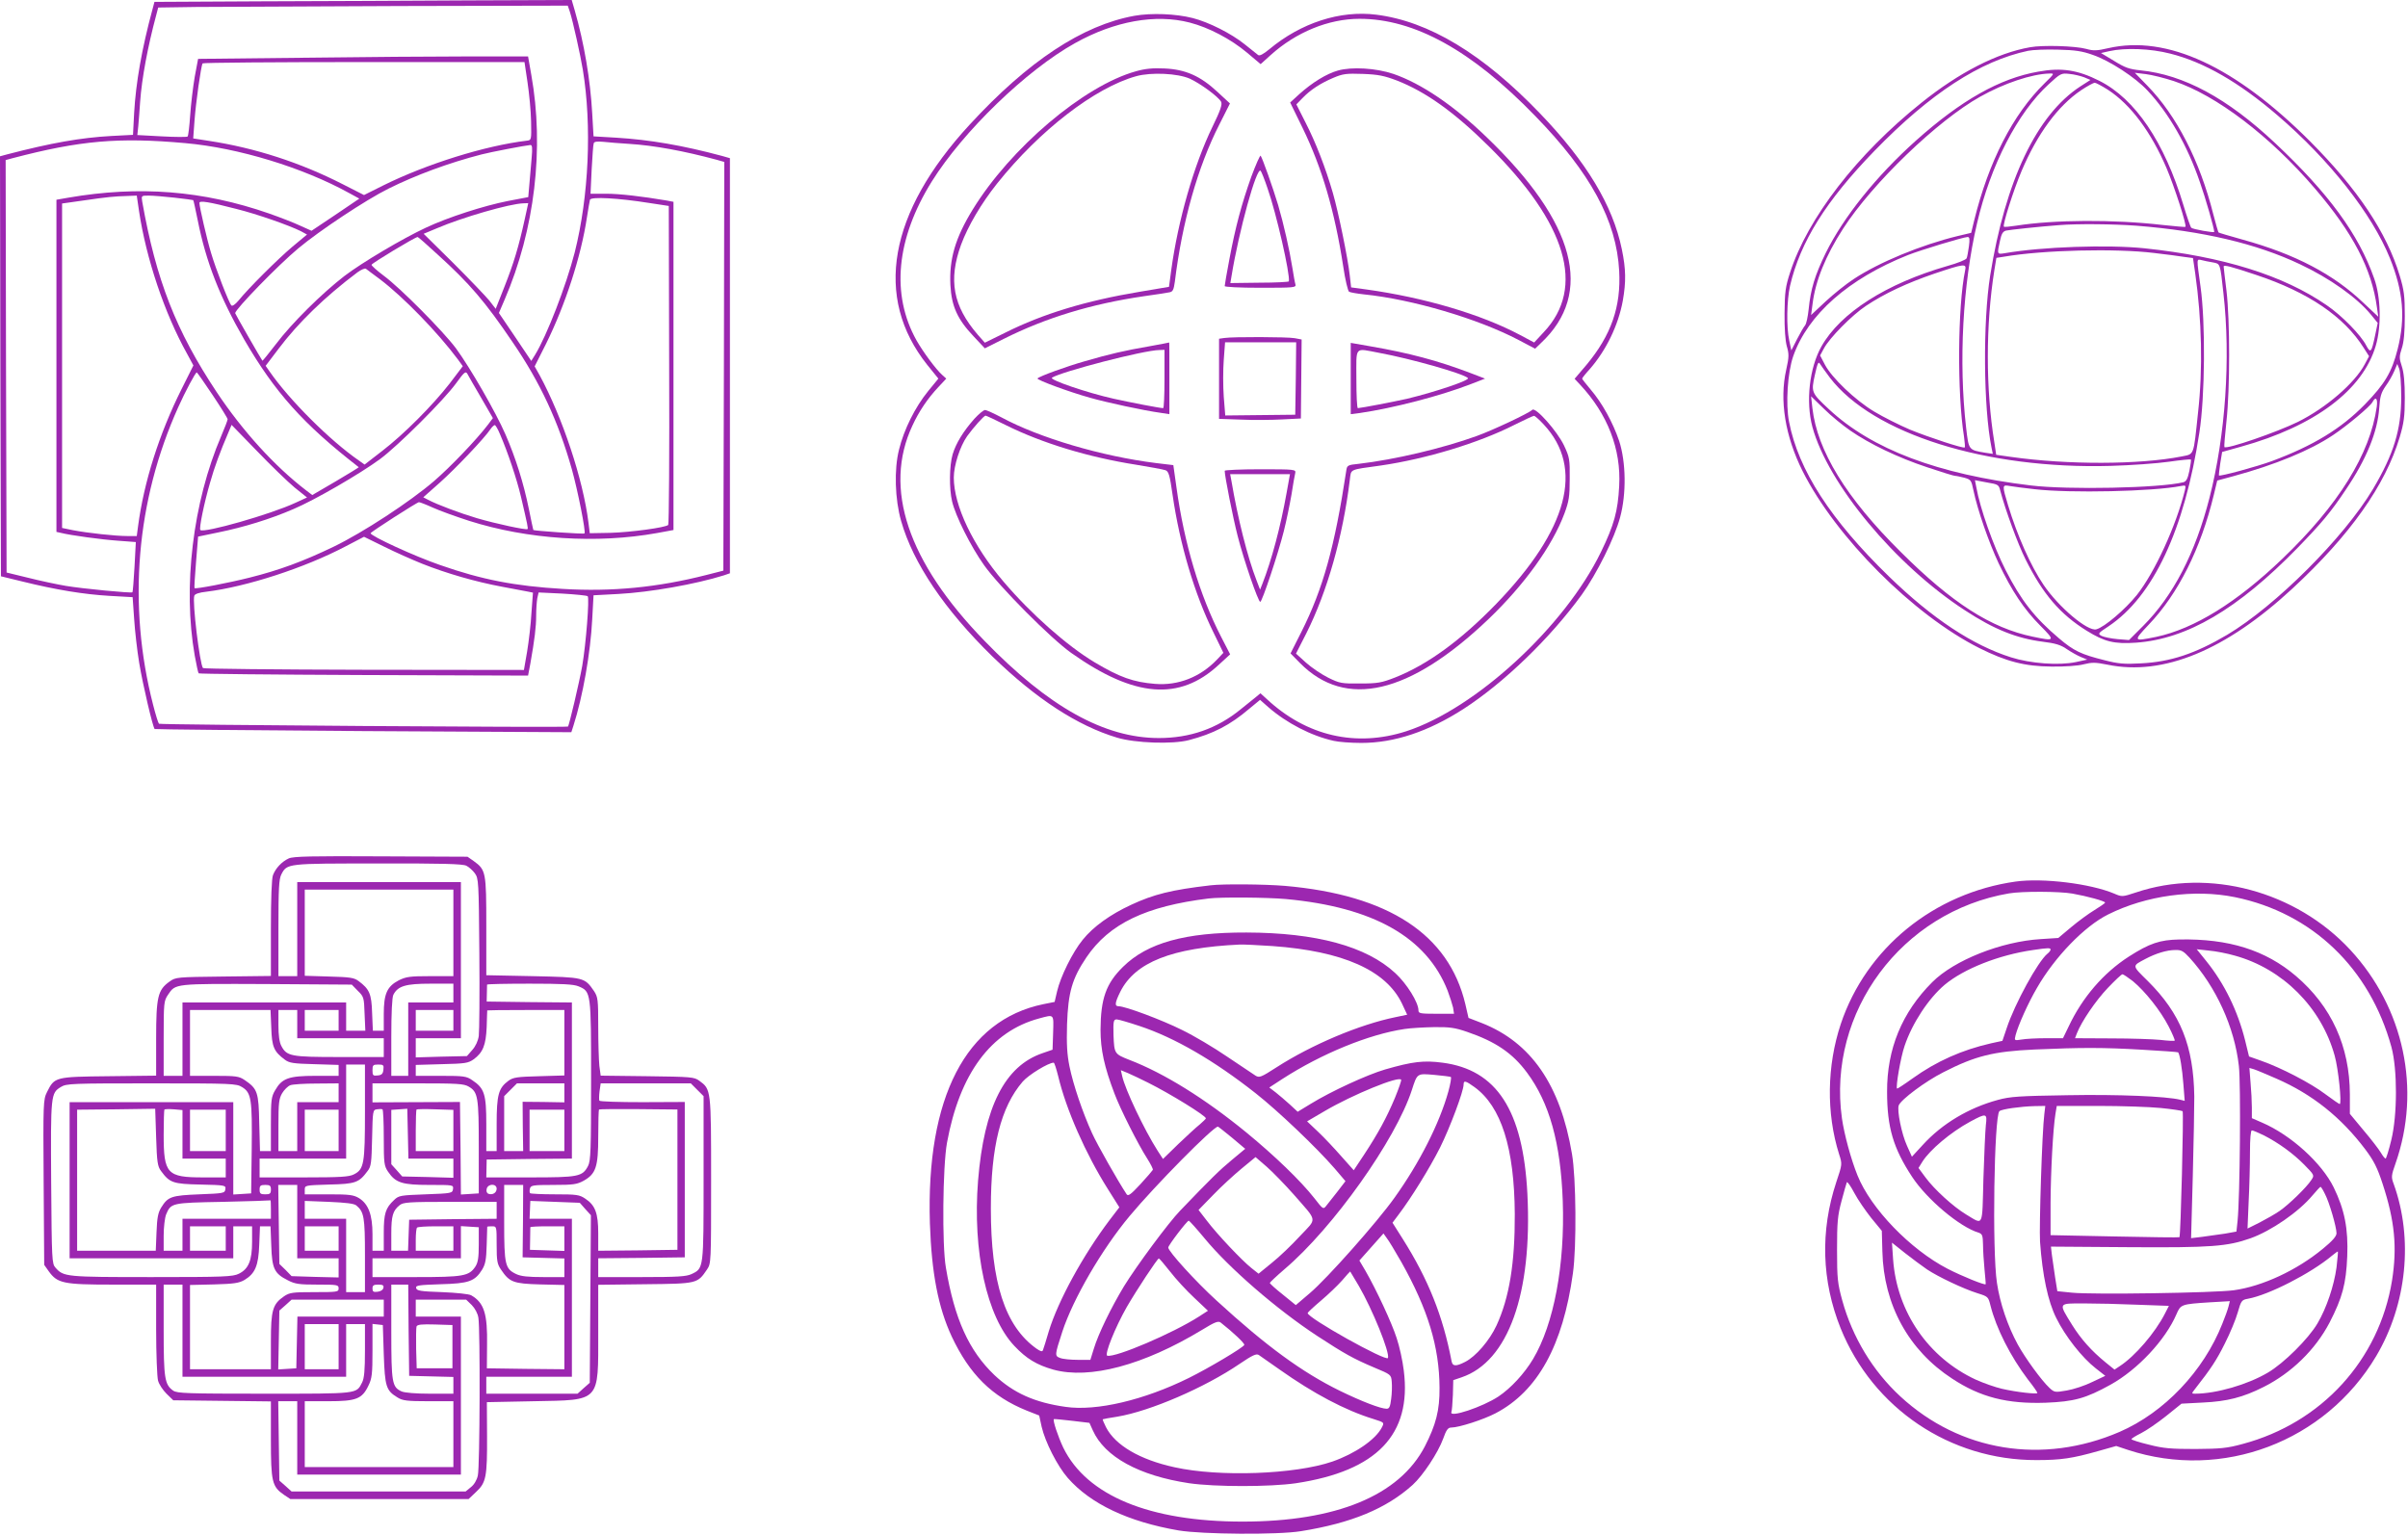 <?xml version="1.0" standalone="no"?>
<!DOCTYPE svg PUBLIC "-//W3C//DTD SVG 20010904//EN"
 "http://www.w3.org/TR/2001/REC-SVG-20010904/DTD/svg10.dtd">
<svg version="1.0" xmlns="http://www.w3.org/2000/svg"
 width="1280pt" height="816pt" viewBox="0 0 1280 816"
 preserveAspectRatio="xMidYMid meet">
<g transform="translate(0,816) scale(0.1,-0.1)"
fill="#9c27b0" stroke="none">
<path d="M1388 8153 l-567 -3 -10 -38 c-57 -210 -89 -392 -98 -553 l-6 -116
-116 -6 c-162 -9 -320 -37 -554 -98 l-37 -10 2 -1117 3 -1116 115 -28 c178
-44 325 -68 461 -76 l124 -7 8 -115 c4 -63 16 -169 27 -235 19 -115 72 -340
82 -351 3 -2 502 -7 1110 -11 l1105 -6 11 34 c50 156 91 388 100 566 l7 128
132 7 c169 9 411 52 561 99 l32 11 0 1103 0 1104 -42 12 c-209 56 -383 86
-563 97 l-120 7 -7 122 c-10 180 -43 374 -93 548 l-16 55 -542 -2 c-298 -2
-797 -4 -1109 -5z m1641 -55 c16 -49 57 -234 69 -308 49 -299 32 -674 -43
-972 -46 -178 -148 -442 -211 -545 l-20 -32 -86 128 -86 127 30 70 c161 374
212 806 142 1197 l-17 97 -316 0 c-174 0 -569 -3 -877 -7 l-561 -6 -18 -96
c-9 -53 -20 -144 -24 -203 -4 -59 -10 -111 -14 -114 -3 -3 -65 -3 -137 1
l-130 7 5 47 c2 25 7 84 10 131 9 124 40 291 86 462 l10 38 202 3 c111 1 601
3 1089 5 l886 2 11 -32z m-225 -375 c9 -60 18 -153 19 -208 2 -100 2 -100 -23
-103 -220 -26 -534 -124 -765 -239 l-100 -50 -114 58 c-225 115 -467 193 -710
230 l-84 13 7 95 c7 95 34 289 43 304 2 4 388 7 857 7 l854 0 16 -107z m-1819
-324 c282 -25 626 -130 872 -266 l53 -29 -127 -86 -127 -85 -60 27 c-34 16
-109 45 -166 65 -351 122 -691 149 -1067 84 l-63 -11 0 -883 0 -883 23 -5 c50
-13 218 -36 306 -42 l93 -7 -7 -132 c-4 -72 -9 -133 -11 -135 -5 -6 -264 19
-354 34 -47 8 -137 27 -200 43 l-115 28 -3 1096 -2 1097 37 10 c359 94 563
112 918 80z m2360 -4 c131 -8 292 -38 463 -84 l42 -12 -2 -1086 -3 -1087 -90
-23 c-259 -66 -501 -90 -765 -74 -253 15 -429 49 -651 127 -134 46 -369 154
-369 169 0 6 247 165 257 165 5 0 39 -13 74 -29 35 -16 121 -47 192 -70 312
-99 678 -123 1000 -65 l87 16 0 873 0 872 -37 7 c-130 22 -249 36 -321 36
l-83 0 6 128 c4 70 8 133 11 140 2 9 18 11 51 8 27 -3 89 -8 138 -11z m-519
-75 c-3 -38 -9 -101 -12 -139 l-6 -69 -110 -21 c-126 -25 -316 -86 -433 -141
-123 -57 -341 -186 -435 -258 -119 -92 -279 -250 -362 -360 -39 -51 -72 -91
-73 -90 -6 7 -145 249 -145 253 0 20 227 254 335 344 112 94 361 259 480 318
145 72 320 137 495 182 45 12 233 48 259 50 10 1 12 -14 7 -69z m-2087 -282
c38 -253 136 -545 255 -758 l34 -63 -63 -126 c-119 -238 -200 -494 -231 -728
l-7 -53 -51 0 c-62 0 -210 16 -288 31 l-58 12 0 862 0 863 113 16 c130 19 164
22 233 24 l51 2 12 -82z m189 71 c53 -6 98 -12 99 -13 2 -1 12 -49 24 -107 44
-222 118 -410 247 -634 163 -281 314 -450 609 -679 1 -1 -54 -35 -122 -75
l-125 -73 -33 25 c-168 129 -337 315 -475 522 -217 327 -322 596 -396 1013 -5
32 -5 32 35 32 22 0 83 -5 137 -11z m2522 -28 l105 -16 2 -845 c2 -464 -1
-847 -5 -851 -14 -14 -200 -39 -307 -42 l-110 -2 -7 57 c-29 231 -138 558
-259 782 l-27 48 60 119 c103 208 187 466 218 674 7 44 14 86 16 93 5 17 151
9 314 -17z m-2193 -32 c112 -28 277 -86 342 -118 l33 -18 -78 -65 c-77 -65
-233 -220 -287 -287 -17 -20 -32 -30 -37 -25 -13 13 -84 197 -108 279 -22 72
-62 246 -62 266 0 14 50 6 197 -32z m1532 -56 c-32 -145 -58 -232 -107 -356
l-47 -119 -34 44 c-19 23 -105 113 -191 199 l-158 156 72 30 c133 57 385 130
458 132 l26 1 -19 -87z m-463 -186 c170 -154 253 -251 398 -465 148 -216 244
-423 316 -678 31 -111 75 -332 67 -340 -4 -5 -269 14 -272 18 -1 2 -12 53 -24
113 -28 137 -70 271 -124 395 -51 118 -189 357 -264 459 -70 93 -295 320 -383
385 -36 27 -65 53 -65 58 0 8 231 147 245 148 3 0 51 -42 106 -93z m-306 -132
c124 -94 305 -280 414 -426 l26 -36 -69 -91 c-91 -117 -244 -271 -360 -360
l-93 -72 -31 22 c-153 106 -369 321 -474 473 l-21 30 69 91 c103 137 247 277
419 406 19 14 40 23 45 19 6 -4 39 -30 75 -56z m537 -629 l63 -109 -27 -36
c-62 -81 -199 -224 -286 -299 -128 -110 -377 -273 -532 -348 -164 -79 -292
-126 -448 -165 -111 -28 -288 -62 -293 -56 -2 1 2 64 8 138 l11 136 106 22
c138 28 280 72 400 124 114 48 355 188 461 266 95 70 341 315 405 404 42 58
50 65 59 50 5 -10 38 -67 73 -127z m-1427 14 c44 -66 80 -124 80 -129 0 -5
-15 -45 -34 -89 -151 -352 -205 -803 -141 -1167 9 -49 18 -92 21 -95 3 -3 398
-7 878 -9 l873 -3 12 63 c23 130 31 196 31 255 0 34 3 76 6 93 l7 31 126 -6
c69 -4 130 -10 135 -14 10 -10 -9 -252 -29 -370 -16 -89 -70 -319 -76 -323
-11 -6 -2168 9 -2174 15 -4 4 -18 49 -31 100 -137 532 -90 1086 133 1582 37
83 92 186 99 186 2 0 40 -54 84 -120z m436 -492 l66 -53 -61 -28 c-130 -61
-488 -163 -506 -145 -8 7 20 144 52 253 23 82 53 163 98 268 l16 38 135 -139
c74 -77 164 -164 200 -194z m1092 283 c42 -97 89 -238 111 -331 36 -154 39
-169 35 -173 -7 -6 -167 28 -269 58 -88 26 -211 72 -260 98 l-25 13 88 78 c84
75 238 237 269 284 8 12 19 22 23 22 4 0 17 -22 28 -49z m-412 -689 c126 -50
280 -95 425 -122 63 -12 125 -24 138 -26 l24 -5 -8 -107 c-3 -59 -14 -151 -23
-206 l-17 -98 -850 1 c-467 1 -853 5 -856 9 -17 20 -58 355 -46 385 3 9 26 17
64 21 213 26 523 127 738 240 l100 52 106 -52 c58 -29 150 -70 205 -92z"/>
<path d="M6030 8076 c-276 -50 -565 -241 -875 -578 -432 -468 -512 -919 -226
-1278 l59 -73 -54 -66 c-70 -86 -129 -205 -155 -311 -27 -106 -22 -264 11
-380 64 -225 232 -473 486 -721 232 -225 452 -368 662 -431 97 -29 295 -36
382 -13 130 34 219 80 321 167 l57 47 43 -38 c97 -85 230 -154 349 -180 25 -6
91 -11 146 -11 176 0 356 60 544 181 216 140 460 376 628 607 79 110 175 302
204 412 34 125 31 294 -5 405 -33 98 -91 203 -151 273 -25 30 -46 56 -46 59 0
3 18 26 41 51 87 100 151 232 175 362 18 102 17 169 -5 275 -48 233 -188 465
-434 721 -305 318 -592 491 -872 526 -191 24 -399 -43 -568 -184 -33 -27 -52
-37 -60 -30 -7 5 -38 30 -70 56 -72 58 -191 118 -277 140 -90 23 -220 28 -310
12z m294 -36 c101 -26 218 -87 306 -161 l71 -60 52 47 c136 123 309 194 474
194 291 0 596 -168 933 -516 295 -303 433 -558 447 -825 10 -190 -42 -340
-174 -499 l-63 -74 29 -31 c146 -156 219 -343 208 -539 -7 -134 -27 -207 -97
-351 -192 -396 -666 -833 -1035 -953 -267 -86 -530 -26 -742 172 l-33 30 -24
-20 c-13 -10 -50 -40 -82 -66 -125 -102 -269 -152 -434 -152 -289 0 -586 165
-927 517 -408 420 -539 811 -383 1144 35 76 80 143 137 204 l43 46 -21 19
c-34 30 -103 124 -137 184 -137 245 -108 541 81 845 166 266 503 592 762 736
210 117 427 156 609 109z"/>
<path d="M6038 7781 c-277 -77 -667 -408 -868 -736 -92 -150 -125 -263 -118
-401 6 -112 37 -181 123 -272 l60 -64 100 50 c223 112 465 186 745 227 63 9
125 18 137 21 17 3 22 13 28 56 39 318 122 611 236 835 l57 113 -66 61 c-91
85 -170 120 -282 125 -62 3 -103 -1 -152 -15z m286 -39 c57 -26 152 -96 167
-123 7 -14 -3 -45 -46 -133 -99 -204 -183 -498 -219 -761 l-12 -90 -154 -26
c-289 -48 -517 -118 -715 -217 l-110 -54 -38 43 c-131 152 -157 290 -88 479
37 99 106 217 191 324 226 283 520 510 740 571 80 22 220 15 284 -13z"/>
<path d="M7112 7785 c-61 -17 -137 -64 -206 -126 l-48 -44 66 -135 c103 -212
170 -439 216 -736 10 -70 25 -131 31 -135 7 -4 42 -10 78 -14 258 -26 609
-130 824 -243 l87 -46 31 30 c283 265 185 640 -289 1095 -175 169 -347 285
-495 336 -92 31 -221 39 -295 18z m313 -53 c154 -60 305 -168 489 -350 414
-409 516 -751 292 -988 l-51 -55 -75 40 c-207 110 -508 199 -817 242 l-81 11
-7 62 c-10 93 -61 340 -90 440 -39 135 -92 271 -146 376 l-48 95 31 32 c44 46
97 80 165 109 52 22 69 24 158 21 82 -3 114 -10 180 -35z"/>
<path d="M6652 7222 c-52 -146 -85 -269 -117 -440 -14 -73 -25 -138 -25 -143
0 -5 79 -9 191 -9 177 0 190 1 185 18 -3 9 -10 49 -16 87 -16 100 -47 236 -76
335 -28 93 -84 251 -93 262 -3 4 -25 -46 -49 -110z m86 -64 c46 -130 121 -458
113 -494 0 -3 -71 -7 -156 -7 l-155 -2 6 35 c39 241 134 585 155 562 4 -4 21
-46 37 -94z"/>
<path d="M6508 6363 l-28 -4 0 -213 0 -213 118 -4 c64 -3 162 -2 217 1 l100 5
2 210 2 210 -37 7 c-39 7 -328 8 -374 1z m380 -215 l-3 -193 -186 -2 -186 -2
-8 100 c-4 56 -4 143 0 195 l7 94 189 0 189 0 -2 -192z"/>
<path d="M6110 6319 c-129 -22 -215 -42 -345 -80 -95 -27 -239 -79 -250 -91
-7 -7 165 -71 280 -103 88 -25 286 -68 375 -80 l46 -7 0 191 c0 105 0 191 -1
190 0 -1 -47 -9 -105 -20z m80 -174 c0 -85 -3 -155 -7 -155 -17 0 -173 30
-263 50 -139 31 -345 101 -328 112 50 32 487 146 571 147 l27 1 0 -155z"/>
<path d="M7180 6147 l0 -189 48 6 c178 26 429 91 591 154 l75 29 -81 31 c-172
65 -321 105 -530 141 l-103 18 0 -190z m151 137 c168 -31 447 -110 472 -134
13 -11 -170 -73 -323 -110 -76 -17 -243 -49 -262 -50 -5 0 -8 70 -8 155 0 179
-13 164 121 139z"/>
<path d="M8145 5981 c-18 -18 -209 -108 -295 -139 -182 -66 -438 -126 -627
-148 -60 -6 -63 -8 -67 -38 -61 -402 -123 -626 -238 -855 l-58 -115 50 -51
c243 -246 583 -167 1003 234 190 182 338 387 403 561 24 65 28 90 28 185 1
103 -1 114 -30 176 -36 76 -152 207 -169 190z m61 -78 c216 -232 129 -558
-252 -953 -188 -194 -366 -324 -538 -392 -72 -28 -92 -32 -186 -32 -99 -1
-109 1 -170 31 -36 18 -89 54 -118 80 l-53 48 55 108 c111 221 194 513 231
815 8 60 -7 53 165 77 241 35 521 120 710 216 52 26 99 48 104 48 4 1 28 -20
52 -46z"/>
<path d="M5179 5933 c-59 -67 -97 -129 -115 -188 -18 -60 -19 -184 -3 -251 18
-77 100 -241 170 -339 80 -113 356 -391 464 -467 335 -237 575 -256 783 -63
l61 56 -49 95 c-113 220 -195 494 -236 790 l-17 121 -92 11 c-289 36 -620 134
-822 243 -40 21 -79 39 -87 39 -8 0 -33 -21 -57 -47z m167 -33 c193 -96 439
-171 694 -211 74 -12 144 -25 155 -29 17 -6 23 -25 38 -131 38 -263 117 -529
218 -733 l52 -107 -34 -36 c-89 -93 -206 -139 -329 -129 -115 9 -188 35 -322
115 -145 87 -337 256 -484 429 -162 190 -264 404 -264 553 0 64 33 166 71 220
34 47 89 109 98 109 4 0 51 -22 107 -50z"/>
<path d="M6510 5657 c0 -28 44 -250 69 -347 32 -126 109 -350 120 -350 10 0
96 259 125 375 14 55 32 143 41 195 8 52 17 104 20 115 4 19 -1 20 -185 20
-105 0 -190 -4 -190 -8z m329 -118 c-32 -179 -79 -356 -129 -484 l-12 -30 -19
50 c-48 123 -100 332 -133 527 l-7 37 159 0 159 0 -18 -100z"/>
<path d="M10792 7909 c-177 -31 -377 -134 -578 -295 -343 -274 -605 -613 -699
-904 -24 -74 -28 -102 -29 -215 -1 -82 4 -147 12 -176 12 -41 12 -57 -3 -124
-37 -163 -6 -354 87 -540 177 -352 589 -765 940 -941 142 -71 241 -97 383 -98
71 -1 141 4 171 12 44 11 62 11 127 -2 296 -61 628 76 984 406 306 284 492
547 569 804 22 75 27 108 27 209 0 82 -5 135 -16 168 -14 42 -14 52 0 95 11
32 16 86 16 172 0 107 -4 138 -27 214 -69 230 -223 460 -477 715 -398 398
-760 566 -1072 495 -60 -14 -79 -15 -117 -4 -59 16 -231 21 -298 9z m333 -41
c90 -31 226 -120 290 -189 114 -121 213 -294 279 -488 30 -85 76 -246 76 -264
0 -6 -114 14 -122 22 -4 3 -23 58 -42 121 -101 335 -256 564 -446 660 -115 58
-201 72 -326 49 -204 -36 -408 -151 -649 -366 -212 -190 -385 -406 -480 -598
-58 -119 -80 -191 -91 -300 -4 -38 -12 -77 -19 -85 -7 -8 -26 -41 -43 -74
l-30 -59 -11 52 c-16 73 -13 214 4 291 55 235 191 452 449 718 297 306 562
478 817 532 24 5 96 8 159 6 92 -2 129 -8 185 -28z m411 7 c179 -45 365 -152
569 -327 278 -238 504 -526 599 -761 71 -176 83 -317 41 -483 -31 -123 -68
-185 -175 -295 -126 -129 -275 -219 -492 -300 -81 -30 -277 -83 -283 -77 -1 2
2 30 7 64 l10 61 100 28 c393 109 648 301 717 538 30 103 27 257 -9 357 -82
234 -242 452 -525 718 -255 240 -487 365 -717 388 -59 6 -82 14 -140 50 l-70
42 44 10 c85 19 219 14 324 -13z m-668 -158 c-169 -166 -297 -417 -374 -729
l-16 -66 -72 -17 c-193 -47 -417 -139 -553 -229 -40 -26 -107 -80 -149 -119
l-77 -72 8 60 c15 121 69 255 162 399 155 241 503 576 729 702 126 71 275 121
368 123 28 1 27 0 -26 -52z m211 32 l33 -14 -53 -34 c-232 -151 -399 -500
-480 -1006 -39 -245 -36 -703 7 -914 l7 -34 -41 6 c-88 15 -87 13 -101 134
-40 350 -18 759 58 1085 72 310 216 589 381 740 63 58 67 60 110 55 25 -2 60
-11 79 -18z m476 -20 c226 -75 512 -293 750 -571 203 -237 302 -427 330 -633
l7 -49 -79 74 c-159 152 -363 259 -642 336 -68 19 -126 36 -128 38 -2 2 -15
46 -28 97 -72 285 -195 524 -350 683 l-67 69 58 -7 c33 -4 100 -21 149 -37z
m-349 -47 c121 -79 229 -225 311 -417 42 -99 108 -304 100 -311 -1 -2 -57 3
-122 10 -260 30 -576 28 -779 -4 -33 -5 -62 -8 -64 -5 -8 8 50 192 94 296 84
198 193 346 316 429 33 22 66 40 73 40 6 0 38 -17 71 -38z m150 -722 c353 -28
638 -95 870 -205 159 -75 303 -177 378 -269 l35 -43 -14 -67 c-19 -90 -24 -96
-47 -53 -28 55 -129 159 -210 214 -230 159 -551 259 -970 303 -192 20 -545 8
-740 -26 -43 -7 -43 -7 -27 65 8 38 15 50 32 55 20 4 173 21 282 29 94 8 291
6 411 -3z m-890 -110 c-4 -28 -9 -56 -12 -63 -3 -8 -48 -26 -102 -41 -326 -94
-569 -249 -670 -428 -64 -114 -84 -293 -48 -428 82 -302 441 -735 811 -975
154 -101 274 -149 414 -167 66 -8 96 -17 127 -39 22 -15 56 -34 75 -42 l34
-14 -60 -13 c-90 -19 -241 -8 -345 25 -205 65 -418 206 -648 429 -311 302
-482 566 -532 823 -19 95 -8 262 22 349 78 222 294 412 610 538 69 27 293 95
317 96 11 0 12 -11 7 -50z m984 -35 c63 -7 136 -17 161 -21 l46 -6 12 -82 c35
-246 41 -508 15 -739 -25 -236 -19 -220 -88 -234 -224 -44 -606 -45 -908 -2
l-77 11 -10 67 c-46 283 -46 623 0 913 l11 67 39 6 c210 36 595 45 799 20z
m312 -50 c41 -8 39 -2 57 -165 39 -344 11 -754 -74 -1086 -75 -294 -193 -522
-353 -682 l-75 -75 -62 5 c-34 3 -71 11 -84 17 -21 12 -19 14 37 51 238 159
404 513 483 1030 30 191 33 587 6 777 -21 153 -22 146 6 140 12 -3 39 -9 59
-12z m-1316 -42 c-40 -191 -43 -656 -6 -885 4 -29 6 -55 4 -57 -6 -7 -189 53
-292 95 -56 24 -142 67 -190 96 -100 60 -225 179 -262 250 l-25 48 20 37 c30
57 150 178 224 227 101 67 217 121 363 171 161 54 172 55 164 18z m1548 -25
c276 -92 466 -221 571 -388 l28 -44 -23 -43 c-53 -100 -206 -232 -355 -306
-112 -55 -378 -147 -391 -134 -2 2 3 64 11 138 19 173 19 534 0 694 -8 66 -15
123 -15 128 0 10 37 1 174 -45z m-2267 -546 c229 -299 831 -488 1493 -469 107
3 246 13 309 22 62 9 115 14 117 12 2 -2 -2 -29 -8 -60 -9 -43 -17 -57 -32
-61 -126 -31 -613 -41 -811 -17 -493 59 -845 192 -1074 406 -93 87 -94 90 -74
181 14 63 19 74 27 60 6 -10 30 -43 53 -74z m3037 -102 c0 -175 -40 -304 -150
-490 -153 -257 -517 -621 -775 -775 -171 -101 -301 -144 -459 -152 -88 -5
-121 -2 -194 17 -124 31 -162 49 -241 116 -130 110 -202 202 -284 363 -65 128
-136 328 -156 442 l-7 36 63 -12 c61 -10 64 -12 72 -45 26 -99 94 -285 134
-364 93 -186 184 -292 326 -380 94 -58 145 -71 261 -63 270 19 540 177 858
503 129 133 177 190 257 310 111 164 169 308 178 434 4 62 10 82 34 117 17 23
37 59 46 80 l16 38 10 -25 c6 -14 11 -81 11 -150z m-2929 -179 c104 -72 254
-144 408 -195 75 -25 142 -46 149 -46 7 0 30 -5 50 -10 35 -10 37 -14 48 -67
22 -105 82 -277 134 -388 70 -147 135 -245 222 -332 80 -81 79 -83 -41 -58
-222 46 -429 179 -701 450 -291 288 -444 539 -470 765 l-7 63 69 -67 c37 -37
100 -88 139 -115z m2799 127 c-35 -252 -204 -524 -503 -810 -241 -231 -467
-371 -669 -414 -123 -25 -124 -24 -41 64 157 164 278 405 347 692 l18 75 85
23 c221 60 409 137 531 219 75 50 197 152 209 175 17 32 29 20 23 -24z m-1819
-439 c190 -22 631 -12 778 17 26 5 27 4 21 -23 -46 -187 -160 -436 -255 -556
-62 -77 -173 -172 -216 -183 -46 -12 -200 118 -280 236 -68 100 -140 262 -189
424 -32 106 -32 110 9 102 17 -3 77 -11 132 -17z"/>
<path d="M1535 3596 c-37 -17 -70 -52 -84 -89 -7 -17 -11 -127 -11 -282 l0
-254 -252 -3 c-249 -3 -254 -3 -287 -27 -62 -44 -71 -81 -71 -303 l0 -197
-252 -3 c-286 -3 -288 -4 -328 -84 -20 -40 -21 -55 -18 -480 l3 -439 24 -34
c46 -64 77 -71 339 -71 l232 0 0 -237 c0 -131 5 -254 10 -273 5 -20 26 -51 45
-70 l36 -35 260 -3 259 -3 0 -202 c0 -226 6 -251 70 -295 l33 -22 474 0 474 0
40 38 c53 49 59 80 58 297 l-1 180 250 5 c356 7 342 -8 342 367 l0 252 249 3
c278 3 278 3 329 78 22 33 22 33 22 474 0 486 0 484 -63 530 -27 20 -44 21
-276 24 l-248 3 -7 52 c-3 29 -6 122 -6 208 0 145 -2 158 -22 189 -51 74 -52
74 -326 80 l-247 5 0 260 c0 289 -2 300 -67 347 l-33 23 -460 2 c-368 2 -466
0 -490 -11z m944 -39 c13 -6 34 -25 45 -40 20 -28 21 -40 24 -425 2 -218 0
-416 -3 -440 -4 -27 -17 -55 -35 -75 l-28 -32 -136 -3 -136 -4 0 51 0 51 120
0 120 0 0 415 0 415 -435 0 -435 0 0 -250 0 -250 -50 0 -50 0 0 255 c0 209 3
261 15 285 31 60 28 59 515 59 334 1 451 -2 469 -12z m-69 -357 l0 -230 -123
0 c-108 0 -128 -3 -167 -22 -63 -33 -80 -72 -80 -180 l0 -88 -29 0 -29 0 -4
94 c-3 102 -14 127 -72 170 -24 18 -45 21 -157 24 l-129 4 0 229 0 229 395 0
395 0 0 -230z m-508 -308 c32 -31 33 -36 36 -122 l4 -90 -51 0 -51 0 0 75 0
75 -435 0 -435 0 0 -195 0 -195 -50 0 -50 0 0 199 c0 190 1 199 23 232 41 60
29 59 524 57 l453 -3 32 -33z m508 -12 l0 -50 -120 0 -120 0 0 -195 0 -195
-45 0 -45 0 0 206 c0 126 4 213 11 225 24 47 66 59 197 59 l122 0 0 -50z m665
36 c67 -28 67 -29 67 -501 0 -368 -2 -427 -16 -454 -30 -57 -50 -61 -308 -61
l-233 0 1 47 1 48 227 3 226 2 0 415 0 415 -227 2 -226 3 1 43 c0 23 1 44 1
47 1 3 102 5 226 5 172 0 234 -3 260 -14z m-1633 -220 c3 -102 14 -127 72
-170 24 -18 45 -21 157 -24 l129 -4 0 -29 0 -29 -123 0 c-142 0 -178 -13 -214
-76 -21 -35 -23 -53 -23 -181 l0 -143 -29 0 -29 0 -4 149 c-3 165 -9 182 -78
229 -30 20 -45 22 -161 22 l-129 0 0 175 0 175 214 0 214 0 4 -94z m138 19 l0
-75 230 0 230 0 0 -50 0 -50 -235 0 c-260 0 -281 4 -310 60 -10 19 -15 57 -15
110 l0 80 50 0 50 0 0 -75z m220 20 l0 -55 -90 0 -90 0 0 55 0 55 90 0 90 0 0
-55z m610 0 l0 -55 -100 0 -100 0 0 55 0 55 100 0 100 0 0 -55z m590 -119 l0
-174 -134 -4 c-117 -3 -138 -6 -163 -24 -53 -39 -63 -74 -63 -231 l0 -143 -27
0 -28 0 0 143 c0 160 -10 191 -75 234 -30 21 -45 23 -166 23 l-134 0 0 29 0
29 138 4 c125 3 140 5 170 26 49 36 65 75 69 172 1 47 3 86 3 88 0 1 92 2 205
2 l205 0 0 -174z m-1060 -366 c0 -278 -5 -307 -59 -334 -25 -13 -71 -16 -266
-16 l-235 0 0 50 0 50 230 0 230 0 0 250 0 250 50 0 50 0 0 -250z m98 223 c-2
-22 -9 -29 -30 -31 -25 -3 -28 0 -28 27 0 28 3 31 31 31 27 0 30 -3 27 -27z
m-751 -93 c49 -30 54 -64 51 -330 l-3 -235 -47 -3 -48 -3 0 245 0 246 -435 0
-435 0 0 -415 0 -415 435 0 435 0 0 85 0 85 50 0 50 0 0 -82 c0 -100 -19 -145
-70 -170 -32 -16 -76 -18 -463 -18 -456 0 -469 1 -512 50 -19 21 -20 38 -23
453 -3 469 -2 475 52 508 29 18 58 19 481 19 428 0 452 -1 482 -20z m513 -30
l0 -50 -110 0 -110 0 0 -130 0 -130 -50 0 -50 0 0 138 c0 119 3 141 20 170 11
18 30 37 43 42 12 5 75 9 140 9 l117 1 0 -50z m691 33 c50 -29 54 -55 54 -323
l0 -245 -47 -3 -48 -3 -2 246 -3 246 -232 -1 -233 -1 0 51 0 50 241 0 c208 0
245 -2 270 -17z m509 -34 l0 -50 -111 2 -111 1 1 -131 2 -131 -51 0 -50 0 0
146 0 146 34 34 34 34 126 0 126 0 0 -51z m706 17 l34 -34 0 -436 c0 -484 1
-479 -64 -510 -28 -13 -72 -16 -265 -16 l-231 0 0 50 0 50 230 2 230 3 0 413
0 413 -224 -1 c-123 0 -227 3 -230 8 -2 4 -2 27 1 50 l6 42 239 0 240 0 34
-34z m-2850 -432 c46 -63 64 -69 210 -72 132 -3 135 -4 132 -25 -3 -21 -9 -22
-138 -27 -149 -6 -167 -12 -203 -70 -17 -28 -22 -54 -25 -132 l-4 -98 -209 0
-209 0 0 375 0 375 208 2 207 3 5 -152 c4 -133 8 -155 26 -179z m114 195 l0
-129 115 0 115 0 0 -50 0 -50 -121 0 c-191 0 -209 19 -209 227 0 71 2 132 4
134 3 2 25 3 50 1 l46 -4 0 -129z m1070 -18 c0 -137 2 -150 23 -181 40 -59 75
-70 220 -70 127 0 128 0 125 -22 -3 -22 -7 -23 -145 -28 -134 -5 -143 -6 -168
-30 -46 -43 -55 -72 -55 -175 l0 -95 -30 0 -30 0 0 88 c0 104 -22 161 -72 192
-29 17 -50 20 -160 20 l-128 0 0 24 c0 24 0 24 129 28 141 3 159 10 205 72 19
24 21 44 24 176 3 144 4 149 25 152 12 2 25 2 30 0 4 -2 7 -70 7 -151z m250
-111 l120 0 0 -51 0 -51 -136 4 -136 3 -29 33 -29 32 0 145 0 144 43 3 42 3 3
-132 3 -133 119 0z m120 149 l0 -109 -100 0 -100 0 0 108 c0 60 2 111 4 113 2
2 47 3 100 1 l96 -3 0 -110z m1191 -261 l0 -373 -211 -3 -210 -2 0 92 c0 108
-16 150 -69 185 -31 21 -46 23 -161 23 -70 0 -129 3 -132 6 -3 3 -4 14 -1 25
5 17 15 19 125 19 106 0 125 3 160 22 66 37 78 74 78 236 0 76 2 141 4 143 2
2 97 3 210 2 l207 -2 0 -373z m-2401 262 l0 -110 -95 0 -95 0 0 110 0 110 95
0 95 0 0 -110z m600 0 l0 -110 -90 0 -90 0 0 110 0 110 90 0 90 0 0 -110z
m1200 0 l0 -110 -92 0 -93 0 0 110 0 110 93 0 92 0 0 -110z m-1560 -315 c0
-21 -5 -25 -30 -25 -25 0 -30 4 -30 25 0 21 5 25 30 25 25 0 30 -4 30 -25z
m140 -170 l0 -195 110 0 110 0 0 -51 0 -51 -125 3 -125 4 -32 33 -33 32 -3
210 -3 210 50 0 51 0 0 -195z m1060 175 c0 -22 -22 -35 -44 -27 -9 4 -12 14
-9 26 7 29 53 29 53 1z m140 -172 l-2 -193 111 -3 111 -3 0 -49 0 -50 -111 0
c-82 0 -120 4 -145 16 -59 28 -64 49 -64 274 l0 200 50 0 51 0 -1 -192z
m-1340 62 l0 -50 -235 0 -235 0 0 -85 0 -85 -50 0 -50 0 0 80 c0 45 6 95 13
113 26 61 27 62 301 67 138 3 252 7 254 8 1 1 2 -20 2 -48z m454 21 c41 -34
46 -62 46 -266 l0 -195 -50 0 -50 0 0 195 0 195 -110 0 -110 0 0 48 0 47 128
-5 c91 -4 134 -9 146 -19z m1217 -19 l30 -33 -3 -445 -3 -446 -33 -29 -32 -29
-243 0 -242 0 0 45 0 45 228 0 227 0 0 420 0 420 -112 0 -113 0 2 47 c1 27 2
48 2 48 1 0 60 -2 132 -5 l131 -5 29 -33z m-471 -7 l0 -45 -232 -2 -233 -3 -3
-82 -3 -83 -44 0 -45 0 0 91 c0 94 8 122 44 151 19 16 49 18 269 18 l247 0 0
-45z m-1440 -150 l0 -65 -95 0 -95 0 0 65 0 65 95 0 95 0 0 -65z m242 -39 c4
-121 16 -147 88 -183 38 -20 60 -23 157 -23 106 0 113 -1 113 -20 0 -19 -7
-20 -129 -20 -116 0 -131 -2 -161 -22 -61 -42 -70 -74 -70 -240 l0 -148 -215
0 -215 0 0 224 0 224 128 3 c106 3 133 7 162 24 56 34 74 75 78 187 l4 98 28
0 28 0 4 -104z m358 39 l0 -65 -90 0 -90 0 0 65 0 65 90 0 90 0 0 -65z m610 0
l0 -65 -100 0 -100 0 0 58 c0 32 3 62 7 65 3 4 48 7 100 7 l93 0 0 -65z m135
-31 c0 -70 -4 -96 -18 -118 -34 -51 -64 -56 -317 -56 l-230 0 0 50 0 50 235 0
235 0 0 86 0 85 48 -3 47 -3 0 -91z m95 -3 c0 -85 3 -102 23 -131 45 -67 65
-75 208 -79 l129 -3 0 -224 0 -224 -206 2 -206 3 1 122 c3 168 -16 227 -84
266 -11 7 -80 14 -155 17 -115 4 -135 7 -138 22 -3 14 13 16 130 20 150 4 182
15 221 78 17 28 22 53 24 130 2 52 3 96 3 98 0 1 11 2 25 2 25 0 25 0 25 -99z
m360 34 l0 -66 -91 3 -92 3 1 58 c0 31 1 59 1 62 1 3 42 5 91 5 l90 0 0 -65z
m-2030 -490 l0 -245 435 0 435 0 0 140 0 140 50 0 50 0 0 -140 c0 -106 -4
-148 -15 -170 -32 -62 -15 -60 -520 -60 -410 0 -463 2 -484 16 -46 32 -51 66
-51 324 l0 240 50 0 50 0 0 -245z m1068 228 c-2 -11 -14 -19 -31 -21 -22 -3
-27 1 -27 17 0 17 6 21 31 21 24 0 30 -4 27 -17z m134 -225 l3 -243 118 -3
117 -3 0 -44 0 -45 -125 0 c-75 0 -134 5 -150 12 -51 23 -55 45 -55 318 l0
250 45 0 45 0 2 -242z m-132 117 l0 -45 -230 0 -229 0 -3 -137 -3 -138 -48 -3
-48 -3 3 156 3 157 33 29 32 29 245 0 245 0 0 -45z m468 16 c17 -18 32 -45 35
-68 10 -60 8 -793 -3 -838 -5 -24 -20 -49 -37 -62 l-28 -23 -462 0 -463 0 -32
29 -33 29 -3 211 -3 211 50 0 51 0 0 -195 0 -195 435 0 435 0 0 420 0 420
-120 0 -120 0 0 45 0 45 134 0 134 0 30 -29z m-708 -221 l0 -120 -90 0 -90 0
0 120 0 120 90 0 90 0 0 -120z m240 -41 c6 -171 12 -192 73 -229 27 -17 51
-20 165 -20 l132 0 0 -175 0 -175 -395 0 -395 0 0 175 0 175 126 0 c148 0 179
12 213 84 18 37 21 61 21 185 l0 142 28 -3 27 -3 5 -156z m365 41 l0 -115 -95
0 -95 0 -3 104 c-1 58 0 111 2 118 4 11 28 13 98 11 l93 -3 0 -115z"/>
<path d="M10715 3473 c-435 -61 -795 -354 -930 -757 -74 -222 -78 -474 -9
-693 17 -52 17 -53 -15 -148 -86 -260 -78 -525 23 -777 172 -426 582 -702
1041 -701 131 0 191 9 332 49 l92 26 63 -21 c501 -164 1048 43 1319 499 163
275 198 624 93 915 -14 37 -13 45 10 110 137 392 45 826 -241 1135 -289 312
-750 436 -1139 305 -73 -24 -74 -24 -116 -6 -126 53 -378 84 -523 64z m301
-64 c79 -14 174 -40 174 -48 0 -3 -26 -21 -57 -40 -30 -18 -86 -59 -124 -91
l-68 -57 -93 -6 c-211 -13 -460 -112 -577 -229 -161 -161 -241 -355 -240 -583
0 -189 33 -300 133 -452 79 -120 253 -267 354 -297 19 -7 22 -14 23 -64 0 -31
4 -91 8 -132 4 -41 7 -76 6 -78 -5 -6 -124 42 -202 82 -199 103 -408 320 -479
496 -35 86 -71 220 -83 304 -79 565 318 1099 888 1196 70 12 270 11 337 -1z
m864 -19 c411 -84 717 -378 832 -797 32 -119 32 -361 -1 -495 -13 -54 -27 -98
-30 -98 -4 0 -15 14 -25 31 -10 17 -51 71 -92 119 l-73 88 0 104 c-1 255 -98
468 -287 629 -162 138 -358 199 -619 194 -104 -2 -158 -20 -269 -91 -135 -87
-247 -217 -320 -372 l-30 -62 -90 0 c-50 0 -109 -3 -130 -7 -39 -6 -39 -6 -32
23 14 53 66 170 114 252 95 165 253 328 378 390 202 101 458 136 674 92z
m-980 -279 c0 -5 -8 -15 -17 -22 -50 -41 -173 -265 -216 -395 l-23 -68 -60
-13 c-154 -35 -290 -95 -418 -187 -43 -31 -80 -55 -82 -54 -8 9 19 166 40 227
41 122 128 253 213 325 102 85 288 159 470 185 81 12 93 12 93 2z m738 -42
c142 -156 240 -371 263 -577 11 -95 6 -696 -7 -824 l-6 -56 -61 -11 c-34 -5
-89 -13 -121 -17 l-59 -7 9 329 c5 181 8 372 8 424 -4 269 -73 441 -247 614
-86 85 -85 79 -12 118 55 29 113 47 158 47 31 1 43 -5 75 -40z m242 10 c254
-70 459 -275 530 -531 20 -70 39 -258 27 -258 -3 0 -38 24 -77 53 -75 57 -234
140 -340 177 l-65 23 -21 86 c-39 156 -110 302 -207 422 l-50 62 64 -7 c36 -3
98 -15 139 -27z m-542 -136 c66 -55 146 -156 189 -239 21 -40 35 -75 33 -77
-3 -2 -36 -1 -75 4 -38 4 -157 8 -262 8 l-193 1 10 26 c24 62 100 174 164 241
38 40 73 73 78 73 5 0 30 -17 56 -37z m47 -364 c104 -6 191 -12 193 -14 9 -9
22 -88 28 -169 l7 -89 -24 6 c-73 18 -330 29 -598 24 -256 -4 -306 -7 -371
-25 -155 -42 -296 -126 -399 -239 l-58 -63 -26 58 c-29 63 -54 189 -44 215 12
31 142 128 237 176 170 87 266 111 485 121 250 11 365 11 570 -1z m716 -154
c190 -83 343 -205 472 -376 45 -60 64 -97 92 -183 65 -198 78 -338 50 -515
-69 -422 -374 -756 -793 -868 -84 -23 -118 -26 -252 -27 -129 0 -170 3 -247
23 -51 12 -93 26 -93 29 0 4 23 18 51 32 28 14 88 55 133 91 l82 66 114 6
c128 6 212 27 323 83 147 74 274 197 350 342 68 132 88 206 94 352 6 147 -14
248 -72 367 -64 130 -227 278 -380 344 l-55 24 0 56 c0 31 -3 91 -7 134 l-6
77 24 -7 c13 -4 67 -27 120 -50z m-1234 -187 c-12 -91 -28 -598 -23 -680 13
-180 42 -317 86 -405 48 -98 138 -212 210 -268 l51 -40 -70 -33 c-38 -19 -99
-39 -135 -45 -63 -11 -66 -10 -92 14 -42 39 -129 159 -168 230 -54 99 -95 220
-111 328 -26 170 -15 885 13 913 11 11 112 25 186 27 l58 1 -5 -42z m619 31
c60 -6 112 -14 116 -17 6 -7 -10 -663 -17 -670 -2 -2 -157 0 -344 4 l-341 7 0
171 c1 170 13 393 26 474 l7 42 222 0 c122 0 271 -5 331 -11z m-930 -91 c-3
-29 -9 -158 -13 -286 -7 -263 2 -245 -92 -189 -68 41 -169 133 -216 197 l-37
50 21 34 c40 63 150 156 253 212 87 47 92 46 84 -18z m1477 -54 c80 -41 157
-97 216 -157 54 -55 54 -56 37 -81 -25 -39 -119 -130 -168 -164 -23 -16 -72
-44 -107 -62 l-64 -32 6 144 c4 78 7 196 7 261 0 74 4 117 10 117 6 0 34 -12
63 -26z m-2086 -440 l56 -68 3 -110 c7 -283 139 -525 371 -676 150 -99 293
-135 497 -128 152 6 213 23 345 96 144 80 291 237 350 374 23 53 24 54 180 64
l104 6 -7 -28 c-4 -16 -19 -58 -33 -92 -100 -253 -309 -472 -546 -575 -409
-176 -848 -105 -1166 189 -146 135 -254 314 -308 509 -25 91 -28 116 -28 270
0 147 3 182 24 260 13 50 26 94 28 99 3 5 21 -21 40 -57 19 -36 60 -95 90
-133z m2412 127 c23 -44 61 -175 61 -208 0 -16 -22 -41 -72 -82 -139 -115
-322 -200 -474 -221 -100 -14 -752 -24 -859 -13 l-79 8 -12 75 c-6 41 -14 95
-17 118 l-5 44 416 -3 c436 -3 522 4 644 47 110 39 257 140 331 229 21 25 40
45 42 45 3 0 14 -18 24 -39z m-2116 -400 c60 -40 193 -103 269 -127 55 -17 57
-19 68 -63 31 -124 107 -273 200 -396 28 -35 50 -67 50 -71 0 -8 -110 4 -188
22 -35 8 -98 30 -140 49 -252 117 -419 360 -439 639 l-6 89 69 -55 c38 -30 91
-69 117 -87z m2177 10 c-13 -96 -53 -216 -101 -297 -48 -82 -180 -213 -264
-262 -108 -64 -275 -112 -387 -112 -19 0 -19 1 -1 24 87 111 115 154 159 242
28 55 59 130 69 166 18 63 21 67 55 73 110 20 334 135 445 228 17 14 31 24 32
23 2 -1 -2 -39 -7 -85z m-1057 -198 l166 -6 -21 -41 c-52 -102 -159 -227 -241
-280 l-27 -18 -47 38 c-76 62 -131 124 -178 199 -74 120 -77 115 63 115 65 0
194 -3 285 -7z"/>
<path d="M6435 3453 c-208 -24 -303 -48 -423 -104 -110 -51 -201 -116 -257
-186 -54 -66 -118 -196 -136 -274 l-13 -56 -60 -12 c-412 -85 -624 -496 -603
-1166 9 -264 44 -446 116 -601 95 -201 213 -319 399 -394 l66 -26 13 -60 c19
-81 83 -208 139 -272 121 -138 321 -233 589 -279 126 -21 528 -24 650 -4 269
43 454 120 594 246 55 50 135 171 162 245 17 48 26 60 43 60 41 0 171 42 236
76 224 117 358 361 411 744 20 141 17 509 -5 635 -62 368 -218 593 -480 696
l-70 27 -17 74 c-88 370 -408 580 -959 628 -109 9 -329 11 -395 3z m400 -73
c465 -43 748 -203 860 -487 12 -32 25 -73 29 -90 l5 -33 -94 0 c-86 0 -95 2
-95 18 0 42 -62 142 -123 198 -154 143 -420 215 -792 216 -325 1 -526 -55
-655 -182 -91 -89 -119 -170 -120 -335 0 -106 20 -197 74 -339 31 -83 126
-271 173 -344 19 -30 33 -57 31 -62 -2 -4 -31 -38 -66 -76 -51 -55 -65 -65
-73 -54 -45 68 -156 263 -184 325 -50 110 -100 257 -120 355 -13 64 -16 117
-13 224 6 171 27 243 103 356 121 179 316 272 650 313 66 8 306 6 410 -3z
m-71 -250 c375 -27 603 -129 688 -305 l28 -60 -62 -13 c-191 -39 -445 -146
-633 -267 -82 -53 -91 -56 -111 -44 -12 8 -80 53 -151 101 -70 48 -178 112
-240 142 -106 53 -301 126 -337 126 -22 0 -20 18 9 77 79 157 273 234 635 251
19 1 98 -3 174 -8z m-1166 -461 l-3 -90 -52 -18 c-202 -68 -312 -286 -344
-678 -30 -376 46 -724 193 -879 64 -68 119 -101 207 -126 193 -53 479 23 790
211 70 43 87 49 100 39 64 -50 130 -112 125 -119 -9 -16 -189 -123 -294 -175
-238 -118 -492 -178 -656 -154 -164 23 -277 74 -378 169 -135 129 -212 297
-258 571 -21 119 -17 540 6 665 67 366 233 591 489 660 82 22 78 26 75 -76z
m459 36 c187 -62 396 -183 618 -358 117 -92 323 -288 419 -399 l58 -68 -43
-56 c-24 -31 -51 -65 -60 -76 -15 -19 -17 -17 -62 41 -74 94 -211 226 -362
350 -220 180 -437 315 -622 386 -79 31 -80 33 -84 130 -2 75 0 85 17 85 9 0
64 -16 121 -35z m1741 -31 c152 -52 242 -113 319 -217 119 -160 179 -374 190
-682 12 -340 -47 -655 -158 -841 -46 -77 -118 -155 -184 -199 -85 -56 -262
-115 -250 -83 3 7 6 48 8 92 l2 78 44 15 c248 84 377 444 350 976 -23 444
-163 660 -452 697 -99 13 -158 6 -304 -36 -96 -28 -289 -117 -396 -183 l-69
-42 -41 38 c-23 21 -57 50 -76 65 l-34 26 69 45 c209 135 461 238 650 266 32
5 103 9 157 10 82 1 111 -3 175 -25z m-2173 -236 c42 -177 146 -413 264 -600
l61 -97 -52 -68 c-141 -187 -273 -428 -323 -591 -14 -48 -28 -93 -31 -100 -3
-10 -12 -8 -35 8 -167 119 -242 352 -242 745 0 330 53 539 169 674 31 36 137
101 165 101 4 0 14 -33 24 -72z m479 -35 c116 -58 306 -175 306 -189 0 -3 -15
-17 -32 -32 -18 -14 -70 -62 -115 -105 l-81 -79 -28 43 c-72 113 -173 326
-189 398 l-7 31 39 -16 c21 -9 69 -32 107 -51z m1608 31 c4 -2 -2 -37 -13 -77
-47 -169 -153 -379 -287 -566 -91 -128 -357 -428 -449 -506 l-75 -64 -69 56
c-38 30 -69 58 -69 62 0 3 35 36 78 73 258 219 591 688 677 953 29 90 27 88
120 80 44 -4 83 -9 87 -11z m-297 -111 c-44 -105 -89 -188 -164 -302 l-55 -83
-65 73 c-36 41 -91 100 -124 131 l-59 56 94 55 c146 86 397 189 406 166 2 -4
-13 -47 -33 -96z m423 57 c142 -103 212 -324 214 -675 1 -261 -29 -444 -97
-592 -37 -80 -110 -165 -167 -194 -49 -25 -67 -24 -72 4 -46 240 -124 435
-259 649 l-55 87 33 44 c66 87 164 245 220 356 53 107 125 299 125 335 0 23
11 20 58 -14z m-1289 -269 l70 -59 -72 -60 c-64 -53 -107 -95 -274 -269 -62
-64 -232 -294 -299 -403 -68 -113 -136 -252 -160 -332 l-18 -58 -67 0 c-37 0
-79 4 -94 10 -29 11 -29 14 12 140 57 174 210 438 358 615 135 162 444 475
469 475 2 0 36 -27 75 -59z m328 -302 c129 -148 125 -123 33 -221 -43 -47
-110 -111 -149 -142 l-71 -58 -39 31 c-50 40 -179 176 -236 251 l-44 57 77 79
c42 44 111 107 152 141 l74 61 59 -51 c32 -28 97 -95 144 -148z m-474 -233
c131 -159 384 -378 599 -519 144 -94 192 -121 303 -168 89 -37 90 -38 93 -76
2 -21 1 -62 -3 -90 -5 -42 -10 -53 -24 -53 -32 0 -133 39 -248 95 -200 98
-391 237 -656 480 -110 100 -257 262 -257 282 0 12 100 143 109 143 3 0 41
-42 84 -94z m1046 -126 c141 -251 202 -450 203 -669 1 -119 -19 -196 -78 -311
-136 -262 -471 -400 -969 -400 -495 0 -828 138 -953 393 -28 59 -57 146 -50
152 2 1 45 -3 96 -9 l93 -11 18 -40 c63 -141 246 -241 512 -281 138 -20 430
-20 568 0 430 65 616 259 573 599 -6 51 -23 129 -38 173 -26 81 -107 255 -165
356 l-33 56 64 72 64 72 17 -24 c10 -12 45 -70 78 -128z m-1229 -51 c30 -39
88 -102 128 -139 l73 -69 -48 -31 c-137 -88 -443 -219 -487 -208 -17 4 42 151
103 258 52 90 164 260 171 259 3 0 30 -32 60 -70z m1003 -76 c73 -126 165
-353 155 -383 -7 -22 -430 214 -427 239 0 3 32 33 71 66 39 33 89 81 112 107
23 27 42 48 43 48 0 0 21 -35 46 -77z m-422 -444 c181 -128 348 -217 501 -264
57 -18 57 -18 43 -45 -33 -64 -142 -139 -263 -181 -198 -68 -601 -83 -839 -30
-184 40 -315 117 -364 213 -11 22 -19 41 -17 42 2 1 37 8 78 14 173 29 464
154 650 281 68 46 88 55 101 47 9 -6 59 -41 110 -77z"/>
</g>
</svg>
